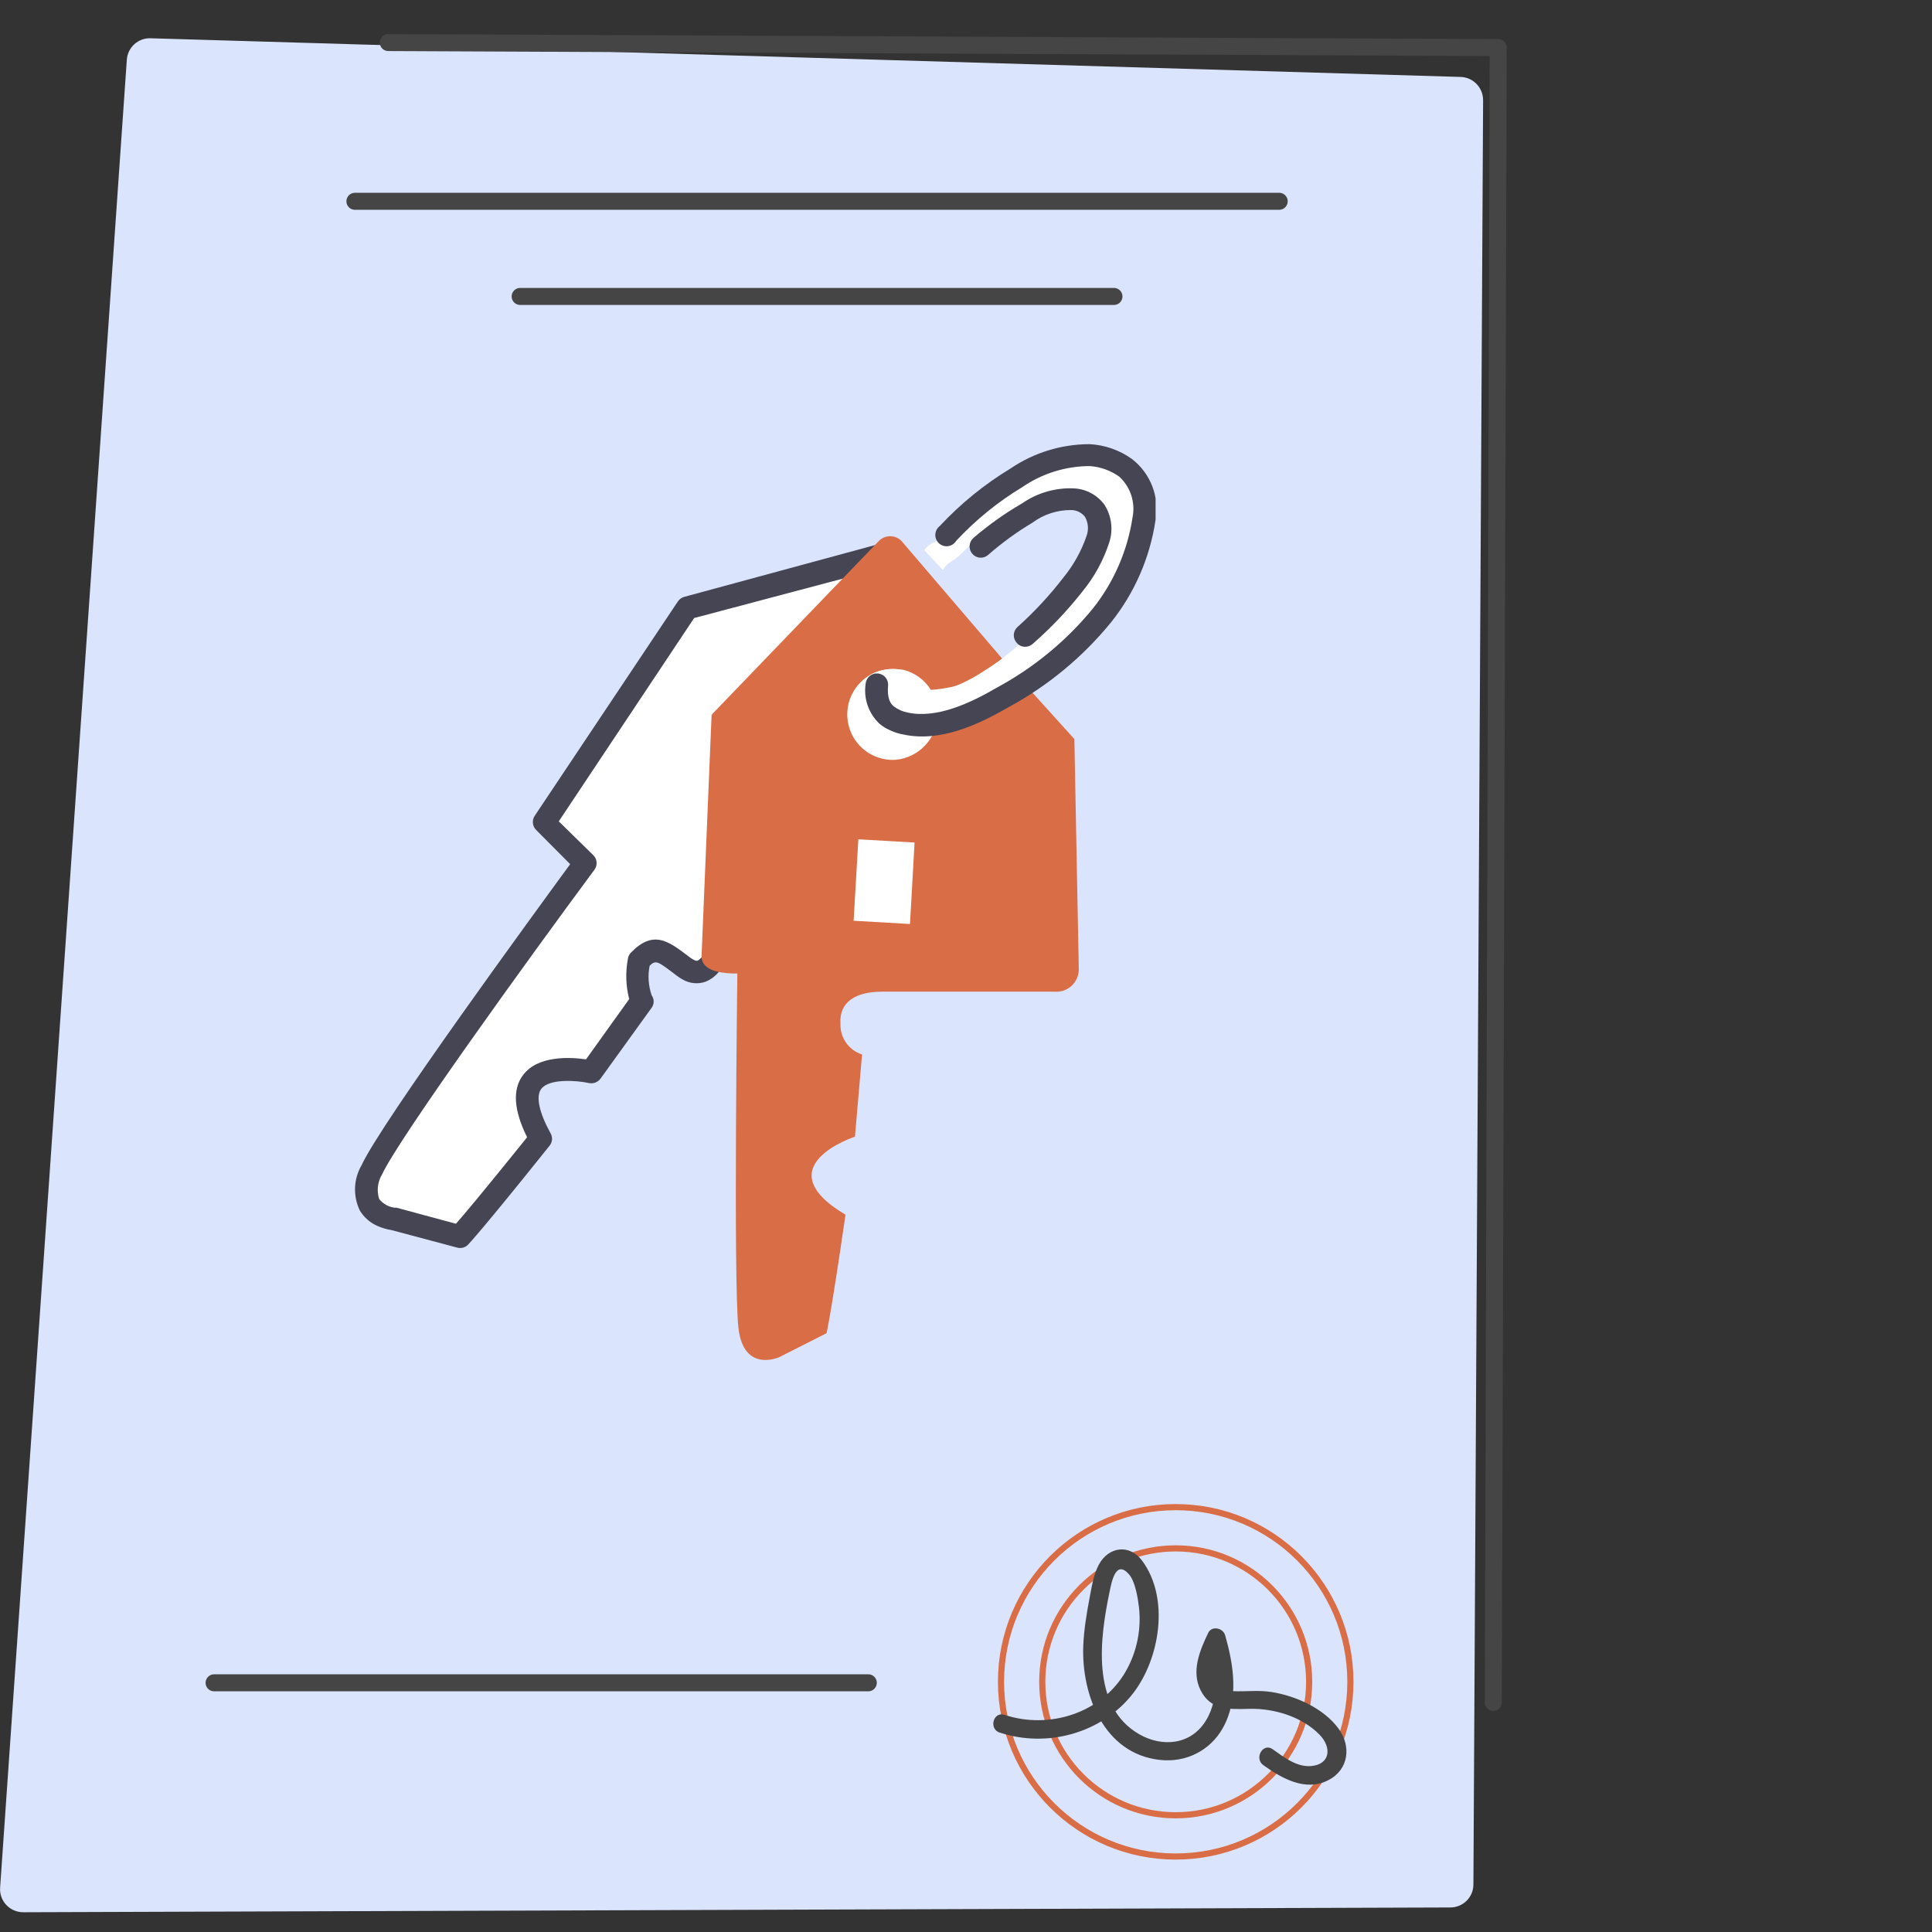 <svg width="400" height="400" viewBox="0 0 400 400" fill="none" xmlns="http://www.w3.org/2000/svg"><rect x="0" y="0" width="400" height="400" fill="#333333" stroke="none"/><g clip-path="url(#clip0_988_2573)"><path d="M31.161 7.923L302.41 15.929C305.002 16.006 307.061 18.14 307.061 20.733L305.053 390.167C305.053 392.785 302.918 394.92 300.275 394.92L4.804 395.911C2.033 395.911 -0.178 393.573 0.025 390.803L26.256 12.371C26.434 9.804 28.594 7.847 31.161 7.923Z" fill="#DBE4FD"/><path d="M80.393 8.812L310.187 9.855L309.17 352.474" stroke="#454545" stroke-width="3.52" stroke-linecap="round" stroke-linejoin="round"/><path d="M243.417 375.832C258.676 375.832 271.045 363.462 271.045 348.204C271.045 332.945 258.676 320.576 243.417 320.576C228.158 320.576 215.789 332.945 215.789 348.204C215.789 363.462 228.158 375.832 243.417 375.832Z" stroke="#D96D46" stroke-width="1.273" stroke-miterlimit="10"/><path d="M243.417 384.372C263.393 384.372 279.586 368.179 279.586 348.204C279.586 328.229 263.393 312.036 243.417 312.036C223.442 312.036 207.249 328.229 207.249 348.204C207.249 368.179 223.442 384.372 243.417 384.372Z" stroke="#D96D46" stroke-width="1.273" stroke-miterlimit="10"/><path d="M206.969 358.701C216.755 361.954 228.141 358.854 234.546 350.644C240.138 343.476 242.222 330.895 236.478 323.143C233.86 319.61 229.539 320.195 227.506 323.931C226.362 326.066 226.032 328.557 225.574 330.895C224.964 334.148 224.405 337.453 224.278 340.782C223.897 351 228.599 363.098 240.113 364.369C245.476 364.979 250.534 362.488 253.177 357.761C256.532 351.762 255.439 344.798 253.635 338.52C253.202 337.046 250.889 336.538 250.152 338.063C248.399 341.723 246.594 345.993 248.577 349.958C250.686 354.151 254.6 353.897 258.667 353.796C263.776 353.669 269.596 355.422 273.231 359.184C275.722 361.751 275.468 365.259 271.503 365.64C268.503 365.919 265.809 363.81 263.496 362.158C261.488 360.734 259.582 364.039 261.565 365.462C265.428 368.207 270.283 371.003 275.01 368.563C279.28 366.377 279.814 361.522 277.094 357.837C273.968 353.643 268.3 351.127 263.268 350.314C260.548 349.881 257.955 350.263 255.261 350.136C249.492 349.856 251.957 343.095 253.457 339.994L249.974 339.537C251.525 344.925 252.796 351.152 249.669 356.236C246.543 361.319 240.596 361.777 235.868 359.057C225.752 353.262 227.76 339.003 229.717 329.599C230.149 327.489 231.014 322.812 233.759 325.964C235.055 327.464 235.589 330.895 235.817 332.801C236.326 337.351 235.36 342.078 233.072 346.043C228.116 354.685 217.238 358.116 207.986 355.041C205.647 354.279 204.656 357.939 206.969 358.726V358.701Z" fill="#454545"/><path d="M73.481 41.676H264.844" stroke="#454545" stroke-width="3.52" stroke-linecap="round" stroke-linejoin="round"/><path d="M107.691 61.375H230.633" stroke="#454545" stroke-width="3.52" stroke-linecap="round" stroke-linejoin="round"/><path d="M44.327 348.407H179.773" stroke="#454545" stroke-width="3.52" stroke-linecap="round" stroke-linejoin="round"/><g clip-path="url(#clip1_988_2573)"><path d="M204.18 150.984C204.455 152.271 200.841 134.917 200.841 134.917L183.076 114.863L142.276 125.933L112.687 170.239L121.11 178.702C121.11 178.702 81.199 232.882 76.88 242.204C72.561 251.525 81.444 252.384 81.444 252.384L95.258 256.063C95.258 256.063 98.138 252.997 111.983 235.795C101.936 217.398 122.489 221.936 122.489 221.936L132.934 207.157C131.838 204.537 131.623 201.631 132.321 198.878C135.66 195.383 137.161 196.824 141.51 200.196L142.368 200.748C146.227 202.772 148.065 197.866 148.065 197.866L173.886 202.128L188.834 199.859L208.284 170.975L204.18 150.984Z" fill="white"/><path d="M78.228 253.855C76.668 253.199 75.359 252.06 74.491 250.605C73.783 249.135 73.446 247.514 73.51 245.883C73.574 244.253 74.037 242.663 74.859 241.253C78.78 232.606 111.278 188.177 118.048 178.917L111.064 171.895C110.649 171.509 110.389 170.985 110.332 170.42C110.276 169.856 110.427 169.29 110.758 168.829L140.346 124.522C140.657 124.057 141.125 123.72 141.664 123.572L182.463 112.502C182.88 112.384 183.322 112.384 183.738 112.504C184.155 112.623 184.53 112.856 184.822 113.177L202.465 133.261C202.737 133.565 202.927 133.935 203.016 134.334L206.232 149.665C206.215 149.797 206.215 149.931 206.232 150.064C206.232 150.064 206.232 150.217 206.232 150.309C206.508 151.535 210.367 170.209 210.367 170.209C210.489 170.823 210.368 171.46 210.03 171.987L190.825 201.178C190.639 201.44 190.402 201.662 190.129 201.831C189.855 201.999 189.55 202.111 189.232 202.159L174.285 204.428H173.58L149.382 200.442C148.615 201.686 147.481 202.661 146.136 203.232C145.356 203.515 144.524 203.623 143.699 203.549C142.873 203.474 142.074 203.22 141.357 202.803C140.939 202.579 140.54 202.323 140.163 202.036L139.519 201.546C136.15 199.001 135.752 198.725 134.496 199.951C134.095 201.997 134.243 204.113 134.925 206.084C135.192 206.454 135.335 206.899 135.335 207.356C135.335 207.813 135.192 208.258 134.925 208.629L124.357 223.285C124.089 223.66 123.717 223.95 123.288 224.119C122.859 224.287 122.39 224.328 121.938 224.236C119.426 223.684 113.698 223.254 112.044 225.462C110.911 226.995 111.585 230.276 114.004 234.661C114.231 235.064 114.328 235.527 114.285 235.987C114.241 236.447 114.058 236.883 113.759 237.236C100.006 254.438 97.035 257.566 96.913 257.688C96.625 257.985 96.263 258.199 95.864 258.307C95.465 258.414 95.044 258.413 94.646 258.301L81.077 254.683C80.097 254.527 79.14 254.249 78.228 253.855ZM115.689 170.055L122.826 177.046C123.233 177.441 123.48 177.972 123.52 178.538C123.56 179.104 123.389 179.665 123.04 180.113C109.226 198.755 82.363 235.979 79.086 243.185C78.632 243.937 78.346 244.778 78.246 245.651C78.145 246.524 78.233 247.408 78.504 248.244C78.904 248.747 79.4 249.166 79.962 249.476C80.525 249.787 81.143 249.983 81.781 250.053H82.149L94.401 253.365C95.994 251.556 100.006 246.803 109.134 235.458C106.347 229.847 106.071 225.523 108.277 222.611C111.34 218.44 118.201 218.87 121.325 219.33L130.269 206.85C129.57 204.134 129.476 201.297 129.993 198.541C130.056 198.057 130.271 197.606 130.606 197.253C135.231 192.47 138.355 194.831 142.337 197.835L142.981 198.326L143.563 198.694C144.114 199.001 144.39 198.909 144.482 198.878C145.16 198.443 145.676 197.796 145.952 197.038C146.147 196.541 146.504 196.125 146.966 195.858C147.428 195.591 147.967 195.488 148.494 195.566L173.978 199.767L187.517 197.651L205.895 170.423C205.068 166.468 201.975 151.627 201.944 151.413C201.73 150.34 199.31 138.749 198.881 136.082L182.463 117.684L143.716 127.956L115.689 170.055Z" fill="#454554"/><path d="M177.011 235.335L178.481 218.318C177.137 217.889 175.971 217.029 175.163 215.871C174.354 214.713 173.949 213.321 174.009 211.909C173.703 207.371 177.317 205.317 182.555 205.317H194.807H218.454C219.081 205.355 219.71 205.264 220.301 205.05C220.893 204.836 221.434 204.504 221.893 204.073C222.351 203.643 222.718 203.123 222.969 202.546C223.22 201.969 223.351 201.347 223.355 200.718L222.436 153.007L211.072 140.436C206.075 144.306 200.294 147.037 194.133 148.439C193.965 150.692 193.011 152.814 191.438 154.434C189.864 156.054 187.771 157.069 185.526 157.3C184.193 157.4 182.853 157.214 181.598 156.755C180.342 156.296 179.198 155.574 178.243 154.637C177.288 153.701 176.543 152.571 176.059 151.324C175.574 150.076 175.361 148.739 175.434 147.403C175.506 146.066 175.862 144.761 176.479 143.573C177.095 142.385 177.958 141.343 179.008 140.515C180.059 139.688 181.274 139.094 182.573 138.773C183.871 138.453 185.222 138.413 186.537 138.657H186.966C189.356 139.24 191.424 140.737 192.724 142.827C198.301 142.484 203.642 140.452 208.039 137.002L186.598 111.951C185.982 111.355 185.158 111.022 184.301 111.022C183.444 111.022 182.62 111.355 182.004 111.951L147.33 147.979L145.247 197.989C145.247 200.84 148.831 201.454 151.68 201.546H152.66C152.66 201.546 151.833 265.231 152.874 274.828C153.916 284.426 161.389 280.961 161.389 280.961L171.13 276.024C171.13 276.024 172.049 272.222 175.051 251.494C158.204 241.468 177.011 235.335 177.011 235.335ZM176.735 190.63L177.715 173.766L189.355 174.44L188.405 191.304L176.735 190.63Z" fill="#D96D46"/><path d="M219.801 135.131C217.484 137.343 215.018 139.392 212.419 141.264C207.458 145.24 201.703 148.105 195.542 149.665C190.764 150.554 185.097 150.677 182.586 148.071C181.03 145.548 180.222 142.634 180.258 139.669C182.26 138.616 184.559 138.271 186.782 138.688C186.95 139.56 187.341 140.373 187.915 141.049C189.213 142.281 190.936 142.962 192.724 142.95C196.829 143.134 201.209 140.804 206.845 136.818C209.638 134.741 212.269 132.455 214.717 129.98C225.192 119.831 230.491 108.915 225.897 104.162C221.302 99.41 209.571 104.408 199.095 114.557C196.982 116.642 196.798 115.814 195.175 117.991L191.346 113.882C193 111.797 193.49 112.84 195.542 110.816C208.591 97.907 226.418 91.254 232.727 97.754C239.037 104.254 233.095 122.192 219.801 135.131Z" fill="white"/><path d="M211.317 133.721C211.034 133.593 210.783 133.405 210.582 133.169C210.364 132.955 210.191 132.699 210.073 132.418C209.955 132.136 209.894 131.834 209.894 131.528C209.894 131.223 209.955 130.921 210.073 130.639C210.191 130.357 210.364 130.102 210.582 129.888C214.113 126.731 217.343 123.251 220.23 119.493C222.308 116.936 223.916 114.029 224.978 110.908C225.203 110.272 225.289 109.596 225.231 108.924C225.173 108.253 224.972 107.601 224.641 107.014C224.31 106.587 223.888 106.239 223.406 105.995C222.924 105.751 222.394 105.617 221.854 105.603C218.945 105.557 216.102 106.473 213.767 108.21C210.507 110.153 207.431 112.39 204.578 114.894C204.348 115.097 204.081 115.251 203.79 115.349C203.5 115.447 203.193 115.485 202.888 115.462C202.582 115.439 202.285 115.356 202.012 115.216C201.74 115.076 201.498 114.883 201.301 114.649C200.9 114.181 200.7 113.573 200.746 112.958C200.792 112.343 201.079 111.771 201.546 111.368C204.689 108.672 208.072 106.271 211.654 104.193C214.846 101.984 218.684 100.905 222.558 101.127C223.765 101.215 224.938 101.565 225.996 102.153C227.054 102.74 227.971 103.552 228.684 104.53C229.407 105.672 229.869 106.959 230.039 108.3C230.208 109.64 230.08 111.002 229.664 112.288C228.472 115.975 226.603 119.407 224.151 122.406C221.067 126.339 217.621 129.973 213.859 133.261C213.526 133.577 213.108 133.789 212.656 133.87C212.205 133.952 211.739 133.9 211.317 133.721Z" fill="#454554"/><path d="M184.362 151.229C183.541 150.886 182.777 150.421 182.095 149.849C180.96 148.783 180.106 147.453 179.609 145.976C179.112 144.499 178.987 142.923 179.247 141.386C179.34 140.799 179.653 140.27 180.124 139.906C180.594 139.543 181.185 139.373 181.776 139.432C182.367 139.491 182.913 139.774 183.303 140.222C183.693 140.671 183.896 141.252 183.872 141.846C183.627 144.667 184.362 145.679 185.066 146.262C185.898 146.889 186.862 147.319 187.884 147.519C194.011 148.868 201.086 145.464 206.446 142.337C214.05 138.229 220.781 132.678 226.264 125.994C230.597 120.544 233.427 114.053 234.473 107.167C234.79 105.634 234.703 104.044 234.219 102.555C233.736 101.065 232.873 99.728 231.716 98.674C229.915 97.394 227.794 96.64 225.59 96.497C220.614 96.516 215.758 98.033 211.654 100.851C206.597 103.909 201.99 107.655 197.962 111.981C197.784 112.273 197.543 112.523 197.258 112.711C196.972 112.9 196.649 113.023 196.311 113.073C195.972 113.122 195.627 113.096 195.3 112.997C194.972 112.898 194.671 112.727 194.417 112.498C194.163 112.269 193.962 111.987 193.83 111.671C193.697 111.356 193.635 111.015 193.649 110.672C193.663 110.33 193.752 109.996 193.91 109.692C194.067 109.388 194.29 109.123 194.562 108.915C198.88 104.281 203.818 100.268 209.234 96.987C214.063 93.715 219.759 91.964 225.59 91.959C228.743 92.121 231.783 93.185 234.351 95.025C236.259 96.494 237.724 98.464 238.583 100.715C239.443 102.966 239.664 105.412 239.221 107.78C238.066 115.49 234.896 122.757 230.032 128.845C224.184 136.014 216.994 141.972 208.866 146.384C202.74 149.91 194.776 153.774 186.966 152.057C186.065 151.895 185.19 151.617 184.362 151.229Z" fill="#454554"/></g></g><defs><clipPath id="clip0_988_2573"><rect width="314" height="390.937" fill="white" transform="translate(0 5)"/></clipPath><clipPath id="clip1_988_2573"><rect width="165.771" height="189.738" fill="white" transform="translate(73.481 91.836)"/></clipPath></defs></svg>